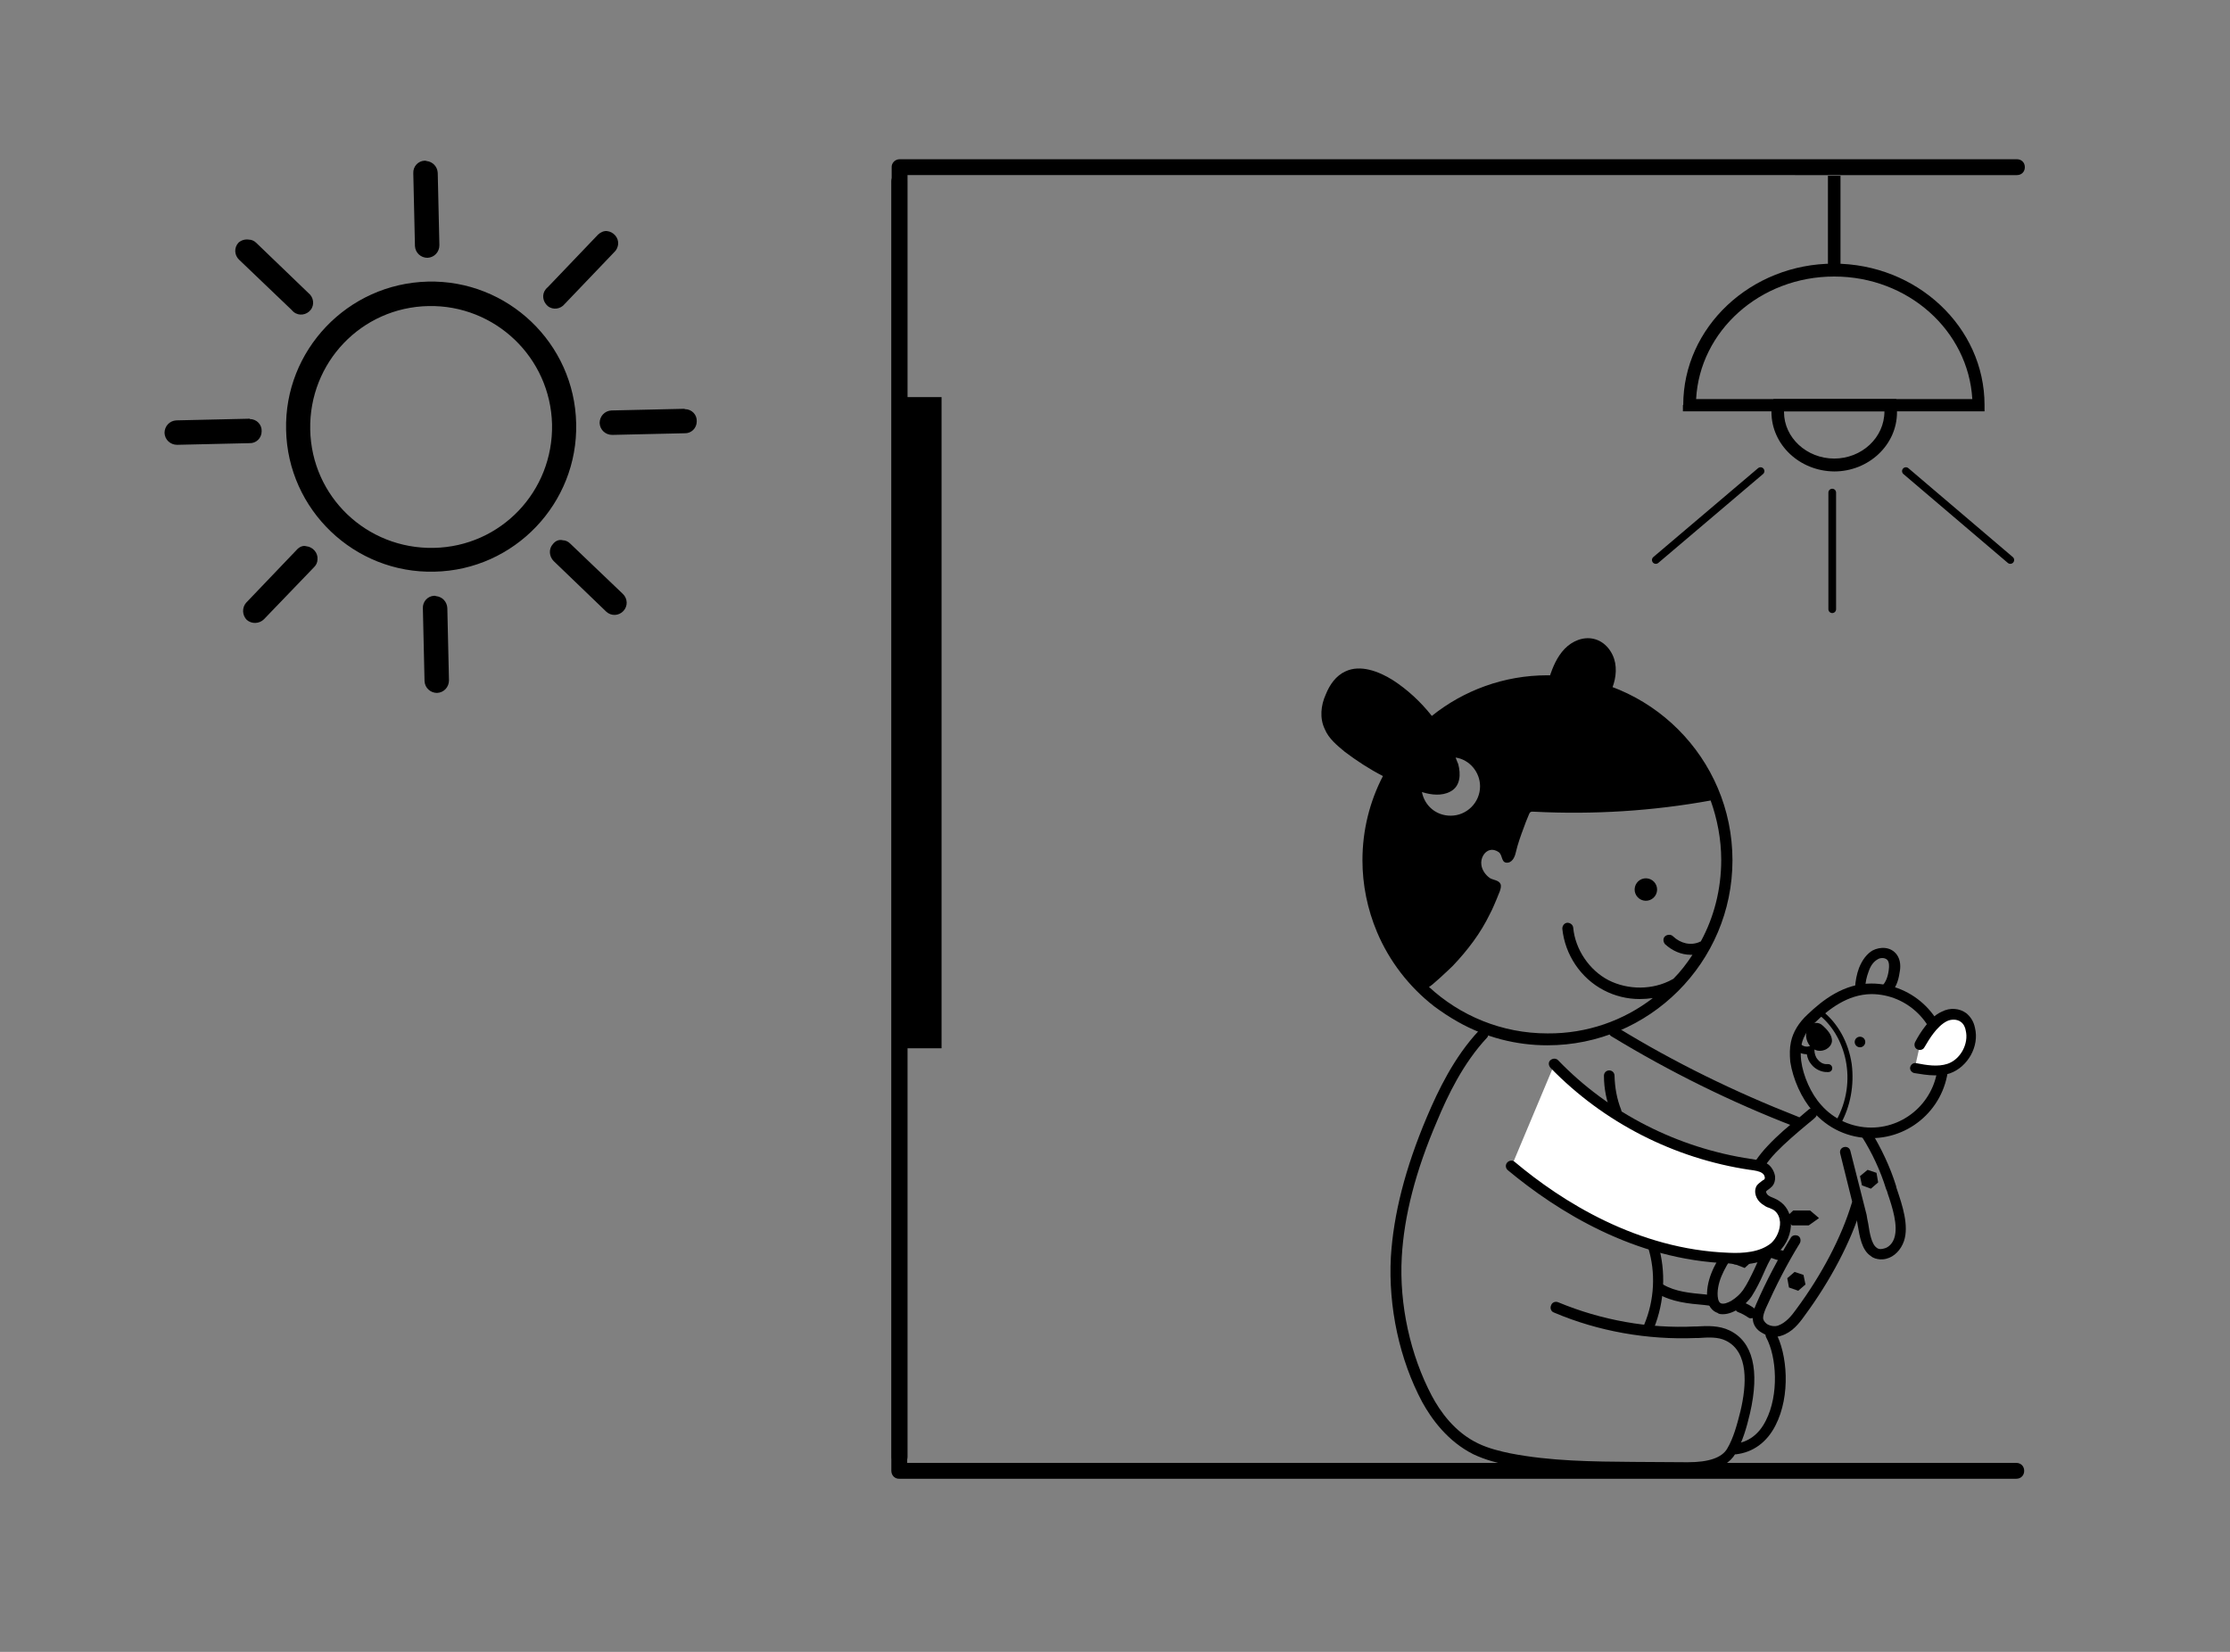 <svg xmlns="http://www.w3.org/2000/svg" viewBox="0 0 675 500"><rect x="0" y="0" width="675" height="500" fill="#808080" stroke="none"/><style>.st2{fill:#fff}</style><g id="Layer_2_1_"><path d="M510.7 446.2l-16.2-.1c-12.5-.1-25.5-.1-38-2.6-3-.6-6.9-1.6-10.5-3.3-7.8-3.9-12.7-10.7-15.5-15.8-6.9-12.9-10.3-28.8-9.5-43.9.8-12.9 4.3-26.8 10.9-42.4 3.4-8 8.2-18.1 15.8-26.2.6-.6 1.7-.6 2.3-.1.6.6.7 1.7.1 2.3-7.2 7.7-11.9 17.5-15.1 25.2-6.5 15.1-10 28.7-10.7 41.2-.8 14.4 2.6 29.7 9.1 42 2.5 4.7 6.9 11 14 14.4 3.3 1.6 6.9 2.4 9.7 3 12.3 2.4 25 2.5 37.4 2.6l16.2.1h.2c6.4 0 10.3-1.4 11.9-4.1 1.9-3.2 3-7.3 4-11.3 1.9-7.9 2.6-18-4.4-21.4-2.4-1.2-5.4-1-8.3-.8h-.8c-14.6.6-29.5-2-42.9-7.7-.9-.3-1.3-1.3-.9-2.2.3-.9 1.3-1.3 2.2-.9 13 5.4 27.3 8 41.4 7.3h.6c3.1-.2 6.7-.3 9.8 1.2 7.1 3.4 9.2 12.1 6.2 25.1-1 4.2-2.2 8.6-4.4 12.2-3.2 5.5-11.2 5.7-14.5 5.7-.1.2-.3.2-.1.5zM543.2 341c-19.2-7.4-37.8-16.6-55.4-27.3-.8-.4-1-1.5-.6-2.2.4-.8 1.5-1 2.2-.6 17.4 10.7 35.9 19.7 54.8 27.1.9.3 1.3 1.3.9 2.2-.2.6-.9 1-1.6 1-.1 0-.3-.2-.3-.2zm-55.4-3.9c-1.5-3.7-2.3-7.5-2.3-11.5 0-.9.7-1.6 1.6-1.6.9 0 1.6.7 1.6 1.6.1 3.6.7 7 2 10.3.3.8-.1 1.8-.9 2.2-.2.1-.4.1-.6.1-.6 0-1.3-.4-1.4-1.1z"/><circle transform="rotate(-76.579 498.165 269.282)" cx="498.2" cy="269.3" r="3.4"/><path d="M401 220.7c1.2 2.9 3.7 4.9 6.1 6.9 3.6 2.7 7.4 5.2 11.5 7.3-4 7.7-6.2 16.4-6.2 25.5 0 7.4 1.5 14.8 4.4 21.7 3.7 8.8 9.7 16.6 17.3 22.5 2.3 1.7 4.7 3.3 7.2 4.7 8.3 4.7 17.6 7.1 27.1 7.1 30.8 0 56-25.1 56-56s-25.1-56-56-56c-13.2 0-25.4 4.6-35 12.3-3.4-4.3-7.4-8-11.9-10.9-4.2-2.6-9.7-4.7-14.2-2.6-2.9 1.3-4.8 4-6 7-1.5 3.3-1.9 7.2-.3 10.5zm40.4 10.6c-.3-.6-.5-1.3-.8-2 4.2.6 7.4 4.4 7.4 8.7 0 4.9-4 8.9-8.9 8.9-4.4 0-7.9-3-8.7-7.2 0 0 .1.1.2.1 2.6.8 5.8 1.2 8.4-.2 3.1-1.6 3.2-5.3 2.4-8.3zm27 81.5c-13.9 0-26.5-5.4-35.9-14.1.3.3 6.6-5.7 7.2-6.3 2.3-2.4 4.4-4.9 6.3-7.5 1.9-2.6 3.6-5.4 5-8.3.8-1.5 1.4-3 2-4.4.4-1.2 1.7-3.4 1.2-4.6-.5-1.2-2.2-1.2-3.2-1.8-1.3-.9-2.4-2.4-2.6-4-.3-2 .9-4.1 2.6-4.5.8-.2 1.7 0 2.6.6 1.2.8.8 2.9 2.2 3.2 1.8.3 2.7-1.6 3-3 .6-2.6 1.5-5.1 2.4-7.5.4-1.2.9-2.4 1.4-3.6.5-1.3.6-1.4 1.9-1.3 17.8.9 35.7-.2 53.3-3.4 2 5.6 3.2 11.7 3.2 18 0 8.9-2.2 17.4-6.2 24.7-.1 0-.3 0-.3.1-2.7 1.2-5.8.5-8.1-1.7-.6-.6-1.7-.6-2.4 0s-.6 1.7 0 2.4c2.2 2 4.9 3.2 7.7 3.2h.6c-1.7 2.6-3.6 5.1-5.8 7.3-.1 0-.2.1-.4.2-5.8 3.2-13.3 3.2-19.2.2-5.8-3-10.1-9.3-10.7-15.9-.1-.9-.9-1.5-1.8-1.5-.9.1-1.5.9-1.5 1.8.8 7.9 5.6 15 12.5 18.6 3.4 1.8 7.2 2.7 10.9 2.7 1.3 0 2.7-.1 4-.3-8.8 6.8-19.9 10.8-31.9 10.7z"/><path d="M479.6 220.5c-1.5 1.6-3.8 2.6-6 2.2-2.3-.3-4.2-1.7-5.3-3.7-1.2-2.2-1.1-4.9-.8-7.3.3-2.3.8-4.5 1.5-6.7 1-3.1 2.3-6.2 4.6-8.6 2.3-2.4 5.7-3.8 8.9-3 3.4.8 5.8 4 6.4 7.3s-.3 6.9-2 9.9-3.8 5.8-6.1 8.4l-1.6 1.6m69.5 115.7c-3.4-3.8-6-9.7-6.8-14.9-.2-2.2-.2-4.2.2-6 .6-3 2.4-5.9 5-8.3 4.6-4.4 11-9.4 19.3-9.4 12.9 0 23.4 10.5 23.4 23.4 0 12.9-10.5 23.4-23.4 23.4-6.8 0-13.2-2.9-17.7-8.2zm.7-26.8c-1.6 1.4-3.5 3.8-4.1 6.7-.3 1.5-.3 3.1-.1 4.9.6 4.6 3 10 6 13.3 3.8 4.4 9.4 6.9 15.2 6.9 11.1 0 20.2-9.1 20.2-20.2s-9.1-20.2-20.2-20.2c-7.2.1-12.9 4.6-17 8.6z"/><path class="st2" d="M579.6 323.2c3.4.6 7 1.3 10.3.2 4.7-1.6 7.7-7 6.6-11.9-.3-1.4-1-2.7-2-3.6-1.6-1.3-3.8-1.3-5.8-.3-1.9.9-3.3 2.4-4.5 4-1 1.4-2 3-3 4.5"/><path d="M579.4 324.8c-.8-.2-1.4-1-1.2-1.8.2-.8 1-1.4 1.8-1.2 3.1.6 6.5 1.2 9.5.2 3.9-1.3 6.5-6.1 5.5-10.1-.1-.8-.6-2-1.5-2.6-1.2-.9-3-.8-4.2-.2-1.6.8-3 2.3-4 3.6-1 1.3-2 2.9-2.8 4.3-.4.8-1.4 1-2.2.6-.8-.4-1-1.4-.6-2.2.9-1.7 1.9-3.3 3-4.7 1.2-1.6 2.8-3.5 5.1-4.5 2.5-1.3 5.4-1 7.4.5 1.2 1 2.2 2.4 2.6 4.4 1.4 5.6-2.2 11.9-7.6 13.8-1.5.5-3 .6-4.5.6-2.2 0-4.4-.4-6.3-.7zm-9.6-24.3c-.6-.6-.6-1.6 0-2.2.9-.9 1.6-2.4 1.9-4.6.2-1.5.1-2.4-.3-3-.7-.9-2.2-.9-3.1-.3-1.2.7-2.1 1.9-2.7 3.7-.6 1.6-1 3.3-1 5-.1.8-.7 1.5-1.6 1.5-.8-.1-1.5-.7-1.5-1.6.1-2 .5-4.1 1.2-6 1-2.5 2.4-4.3 4.1-5.3 2.3-1.2 5.5-1.2 7.3 1.2 1.3 1.7 1.2 4 .9 5.4-.4 2.9-1.3 4.9-2.8 6.4-.2.3-.6.5-1 .5s-1-.3-1.4-.7z"/><circle cx="563" cy="315.4" r="1.6"/><path d="M551.9 310.7c-.8-1.2-2.6-1.4-3.7-.6-1.1.8-1.6 2.3-1.5 3.7.2 1.9 1.5 3.8 3.4 4.2 1.9.4 4.1-.8 4.4-2.7.2-2-1.5-3.7-2.9-5"/><path d="M555.7 339.4c6.9-12.3 2.8-26.1-5.2-32.3l1-1.2c4.8 3.8 8 9.5 9 16.2.8 6.3-.4 12.9-3.4 18.2l-1.4-.9z"/><path d="M552.7 324.5c-1.6-.1-3.3-.9-4.4-2.3-.8-.9-1.2-2-1.4-3.1-1.7 0-3.2-.8-4.1-2.2-.3-.6-.2-1.3.4-1.6.6-.3 1.3-.2 1.6.4.6.9 1.8 1.3 2.8 1l1.6-.6v1.6c0 1.1.3 2.2 1 3 .6.8 1.6 1.4 2.6 1.4h.6c.6 0 1.2.5 1.2 1.2s-.5 1.2-1.2 1.2h-.6c0-.1-.1-.1-.1 0zm-13.8 57.1c-7.3-1.6-12.2-7.6-12.3-15.2-.1-6.8 2.8-13.6 8.5-19.6 3-3.2 6.3-6 9.7-8.7.9-.8 1.7-1.4 2.6-2.2.6-.6 1.6-.5 2.2.2.6.6.5 1.6-.2 2.2-.8.8-1.7 1.4-2.6 2.2-3.1 2.6-6.4 5.4-9.3 8.4-5.2 5.5-7.7 11.4-7.7 17.4.1 6.3 3.8 11 9.7 12.2.9.3 1.4 1.1 1.2 1.9-.2.8-.8 1.2-1.6 1.2h-.2zm27.4-1.4c-2.8-1.8-3.4-6-4-9.4-.1-.9-.3-1.8-.5-2.4l-4.8-19.3c-.2-.9.3-1.7 1.2-1.9.9-.2 1.7.3 1.9 1.2l4.9 19.3c.1.8.3 1.7.5 2.7.4 2.7 1 6.3 2.6 7.3.2.2.8.6 2.2.2 1.4-.3 2.6-1.6 3.1-3.2 1.2-3.7-.6-9.3-2-13.4-.1-.5-.3-1-.5-1.4-1.7-5.5-4.2-10.9-7.3-15.8-.5-.8-.3-1.7.5-2.2.8-.5 1.7-.3 2.2.5 3.1 5.1 5.8 10.7 7.6 16.5.1.5.2.9.4 1.4 1.5 4.5 3.6 10.7 2 15.4-.9 2.6-2.9 4.7-5.3 5.3-.7.2-1.3.2-1.9.2-1-.1-2-.3-2.8-1z"/><path d="M533.3 403.4c-1.5-.8-2.5-2.2-2.7-3.7-.3-1.8.3-3.4 1-5 3-6.9 6.6-13.7 10.5-20.1.4-.7 1.4-.9 2.2-.5.7.4.9 1.4.5 2.2-3.9 6.3-7.3 13-10.3 19.7-.5 1.2-.9 2.3-.8 3.2.2.8.8 1.3 1.2 1.6 1 .6 2.4.8 3.4.4 2.2-.8 4-2.9 5.4-4.9 7.7-10.4 13.7-21.8 16.8-32.1.2-.8 1.2-1.3 2-1s1.3 1.2 1 2c-3.2 10.6-9.4 22.4-17.3 33.1-1.7 2.4-3.8 5-7 6-.8.3-1.5.3-2.2.3-1.4-.1-2.6-.5-3.7-1.2zm-13.4-6c-1.2-.4-3.3-1.7-3.2-6 .2-5.6 3.3-10.3 6.3-14.8 1.3-2 2.6-4 3.6-6 .4-.8 1.4-1.2 2.2-.8.8.4 1.2 1.4.8 2.2-1.1 2.2-2.5 4.3-3.9 6.3-2.8 4.2-5.7 8.5-5.8 13.2 0 1 .1 2.6 1 3 1.6.6 4.9-1.5 6.7-4 1.3-1.9 2.3-4 3.4-6.3.9-2 1.8-4.1 3-6 .4-.7 1.4-.9 2.2-.5.7.4.9 1.4.5 2.2-1.2 1.7-2 3.6-2.9 5.6-1 2.3-2.2 4.7-3.6 6.9-1.7 2.5-5.4 5.4-8.7 5.4-.8 0-1.3-.1-1.6-.4zm48.6-39.5l-2.2 1.9-2.7-1-.6-2.8 2.3-1.9 2.7.9z"/><path d="M546.5 388.8l-2.2 1.9-2.8-1-.5-2.8 2.2-1.9 2.7.9zm-16.2-7l-2.2 2-2.6-1-.6-2.8 2.1-1.9 2.8 1zm12.5-15.4h5.1l2.7 2.3-3.1 2.2h-5.1l-2.1-2.2zm-8-4.8l-2.4-3.9-2.9-1-.4 3.3 2.4 3.9 2.8.7z"/><path class="st2" d="M457.5 353.1c18.6 15.5 41.6 26.8 65.8 27.8 4.9.2 10.2-.3 14-3.4 3.8-3.1 4.6-10.1.4-12.7-1.1-.8-2.4-1-3.4-1.8s-1.7-2.3-1-3.4c.5-.7 1.4-1 2-1.6 1.1-1.2.4-3.2-.8-4.2-1.2-1-3-1.2-4.5-1.5-22.3-3.3-43.6-14.2-59.4-30.4"/><path d="M523.2 382.4c-28.5-1-52-15.9-66.8-28.2-.7-.6-.8-1.6-.2-2.3.6-.7 1.7-.8 2.3-.2 14.3 12 37.2 26.5 64.8 27.5 4.2.2 9.5-.1 12.9-3 1.6-1.5 2.7-4 2.6-6.3-.1-1.2-.5-2.7-2-3.7-.3-.2-.9-.4-1.3-.6-.8-.2-1.5-.7-2.2-1.2-1.7-1.2-2.7-3.7-1.5-5.6.5-.6 1.1-1 1.6-1.4.2-.2.5-.2.6-.4.2-.2.2-.3.2-.6-.1-.5-.3-1-.8-1.3-.8-.6-2.2-.8-3.6-1h-.1c-22.9-3.4-44.3-14.3-60.4-30.9-.6-.7-.7-1.7 0-2.3s1.7-.6 2.3 0c15.5 16.1 36.3 26.6 58.4 29.9h.1c1.6.3 3.6.5 5.2 1.7 1 .8 1.8 2.2 2 3.6.1 1.1-.2 2.2-.9 3-.4.4-.9.8-1.2 1-.2.1-.5.4-.6.5-.1.2.1.8.6 1.2.4.3 1 .6 1.6.8.6.3 1.2.5 1.7.9 2.1 1.3 3.4 3.6 3.6 6.3.2 3.4-1.3 6.9-3.7 9.1-3.8 3.3-8.8 3.9-13.2 3.9-.7-.3-1.3-.3-2-.4z"/><path d="M269.8 445.2V54.9c0-1.4 1-2.4 2.4-2.4s2.4 1 2.4 2.4v387.9h335.7c1.4 0 2.4 1 2.4 2.4s-1 2.4-2.4 2.4h-338c-1.4.1-2.5-1-2.5-2.4z"/><path d="M272.3 120.2H285v197.1h-12.7z"/><path d="M128.5 1001c-2 .1-3.5 1.8-3.4 3.8l.5 21.9v.1c.1 2.1 1.8 3.6 3.8 3.6 2.1-.1 3.6-1.8 3.6-3.8l-.5-21.9c-.1-1.9-1.5-3.4-3.4-3.6-.2-.1-.3-.1-.6-.1zm52.5 22.4l-15.2 15.9c-.2.2-.4.3-.6.6-1.3 1.6-.9 3.8.6 5.1 1.6 1.3 3.9.9 5.1-.6l15.2-15.9c.6-.6.9-1.4 1-2.2.2-2-1.4-3.8-3.4-4-.9-.1-2 .4-2.7 1.1zm-108.8 2.4c-1.4 1.5-1.3 3.8.2 5.2l15.9 15.2c.2.2.3.4.6.6 1.6 1.3 3.9.9 5.1-.6 1.3-1.6.9-3.9-.6-5.1l-15.8-15.2c-.6-.6-1.4-1-2.2-1-1.3-.2-2.4.2-3.2.9zm14.4 56.7c.5 24.2 20.7 43.5 44.9 42.9 24.2-.5 43.5-20.7 42.9-44.9-.5-24.2-20.7-43.5-44.9-42.9-24.3.6-43.5 20.8-42.9 44.9zm80.5-1.7c.4 20.3-15.5 37-35.8 37.4-20.3.4-37-15.5-37.4-35.8-.4-20.3 15.5-37 35.8-37.4 20.1-.4 36.9 15.5 37.4 35.8zm40-4.7l-21.9.5h-.1c-2.1.1-3.6 1.8-3.6 3.8.1 2.1 1.8 3.6 3.8 3.6l21.9-.5c2 .1 3.7-1.5 3.7-3.6.1-2-1.5-3.7-3.6-3.7.1 0 0 0-.2-.1zm-131.7 3l-21.9.5h-.1c-2.1.1-3.6 1.8-3.6 3.8.1 2.1 1.8 3.6 3.8 3.6l21.9-.5c2 .1 3.7-1.5 3.7-3.6.1-2-1.5-3.7-3.6-3.7.1-.1.1-.1-.2-.1zm92 37.9c-1.4 1.5-1.2 3.8.2 5.2l15.8 15.2.1.1c1.5 1.4 3.8 1.3 5.2-.2 1.4-1.5 1.3-3.8-.2-5.2l-15.9-15.2c-.6-.6-1.4-1-2.2-1-1.1-.3-2.2.1-3 1.1zm-77.6 1.8l-15.2 15.9-.1.1c-1.3 1.5-1.2 3.8.2 5.2 1.5 1.3 3.8 1.2 5.2-.2l15.2-15.8c.6-.6 1-1.4 1-2.3.2-2-1.4-3.8-3.4-4-1-.3-2.1.2-2.9 1.1zm41.6 13.9c-2 .1-3.5 1.8-3.4 3.8l.5 21.9v.1c.1 2.1 1.8 3.6 3.8 3.6 2.1-.1 3.6-1.8 3.6-3.8l-.5-21.9c-.1-1.9-1.5-3.4-3.4-3.6-.2-.1-.4-.1-.6-.1z" transform="translate(0 -952.362)"/><path d="M498.6 403.1c-.9-.3-1.3-1.3-.9-2.2 3.1-7.4 3.5-15.7 1.2-23.2-.3-.9.1-1.8 1-2 .9-.3 1.8.1 2 1 2.4 8.1 2 17.2-1.3 25.4-.3.6-.9 1-1.6 1h-.4zm25.1 35.7c-.1-.9.5-1.7 1.5-1.8 4-.5 7.2-2.8 9.3-7 4-7.8 3.3-19.3.1-25.2-.4-.8-.2-1.8.6-2.2.8-.4 1.8-.2 2.2.6 3.6 6.5 4.7 19.2 0 28.3-2.6 5.1-6.8 8.1-11.9 8.7h-.2c-.8 0-1.6-.6-1.6-1.4zm5.5-40c-.9-.6-1.9-1.2-3-1.6-.9-.3-1.3-1.3-.9-2.2.3-.9 1.3-1.3 2.2-.9 1.3.5 2.6 1.2 3.6 2 .8.6.9 1.6.4 2.3-.3.4-.9.6-1.3.6-.4.1-.7 0-1-.2z"/><path d="M517.4 395.2c-.5-.1-1.1-.1-1.6-.2-4.7-.4-9.7-.9-14-3.4-.8-.4-1-1.4-.6-2.2.4-.8 1.4-1 2.2-.6 3.7 2.2 8.3 2.6 12.7 3 .5.1 1.1.1 1.6.2.9.1 1.5.9 1.5 1.8-.1.8-.8 1.5-1.6 1.5l-.2-.1zm-245.1-347h338.2c1.4 0 2.4 1 2.4 2.4s-1 2.4-2.4 2.4H274.7v388c0 1.4-1 2.4-2.4 2.4s-2.4-1-2.4-2.4V50.7c-.1-1.3 1-2.5 2.4-2.5z"/><path d="M509.5 122.6c0-23.6 20.5-42.8 45.6-42.8s45.6 19.2 45.6 42.8v1.9h-91.3v-1.9zm45.7-38.9c-22.5 0-40.7 16.5-41.8 37.1H597c-1.2-20.6-19.3-37.1-41.8-37.1z"/><path d="M553.3 53.2h3.8v28.5h-3.8zm-17.1 71.5c0-.8 0-1.5.2-2.4l.4-1.5H574v2.5c.2.6.2.9.2 1.5 0 9.9-8.6 17.9-19 17.9-10.5-.1-19-8.1-19-18zm3.8-.2v.2c0 7.8 6.9 14.1 15.2 14.1s15.2-6.3 15.2-14.3c0 .2 0 0 0 0H540z"/><path d="M576.9 142.6l31.6 26.9m-75.6-26.9l-31.7 26.9m53.4 14.9v-35.3" fill="none" stroke="#000" stroke-width="2.328" stroke-linecap="round" stroke-linejoin="round" stroke-miterlimit="10"/></g></svg>